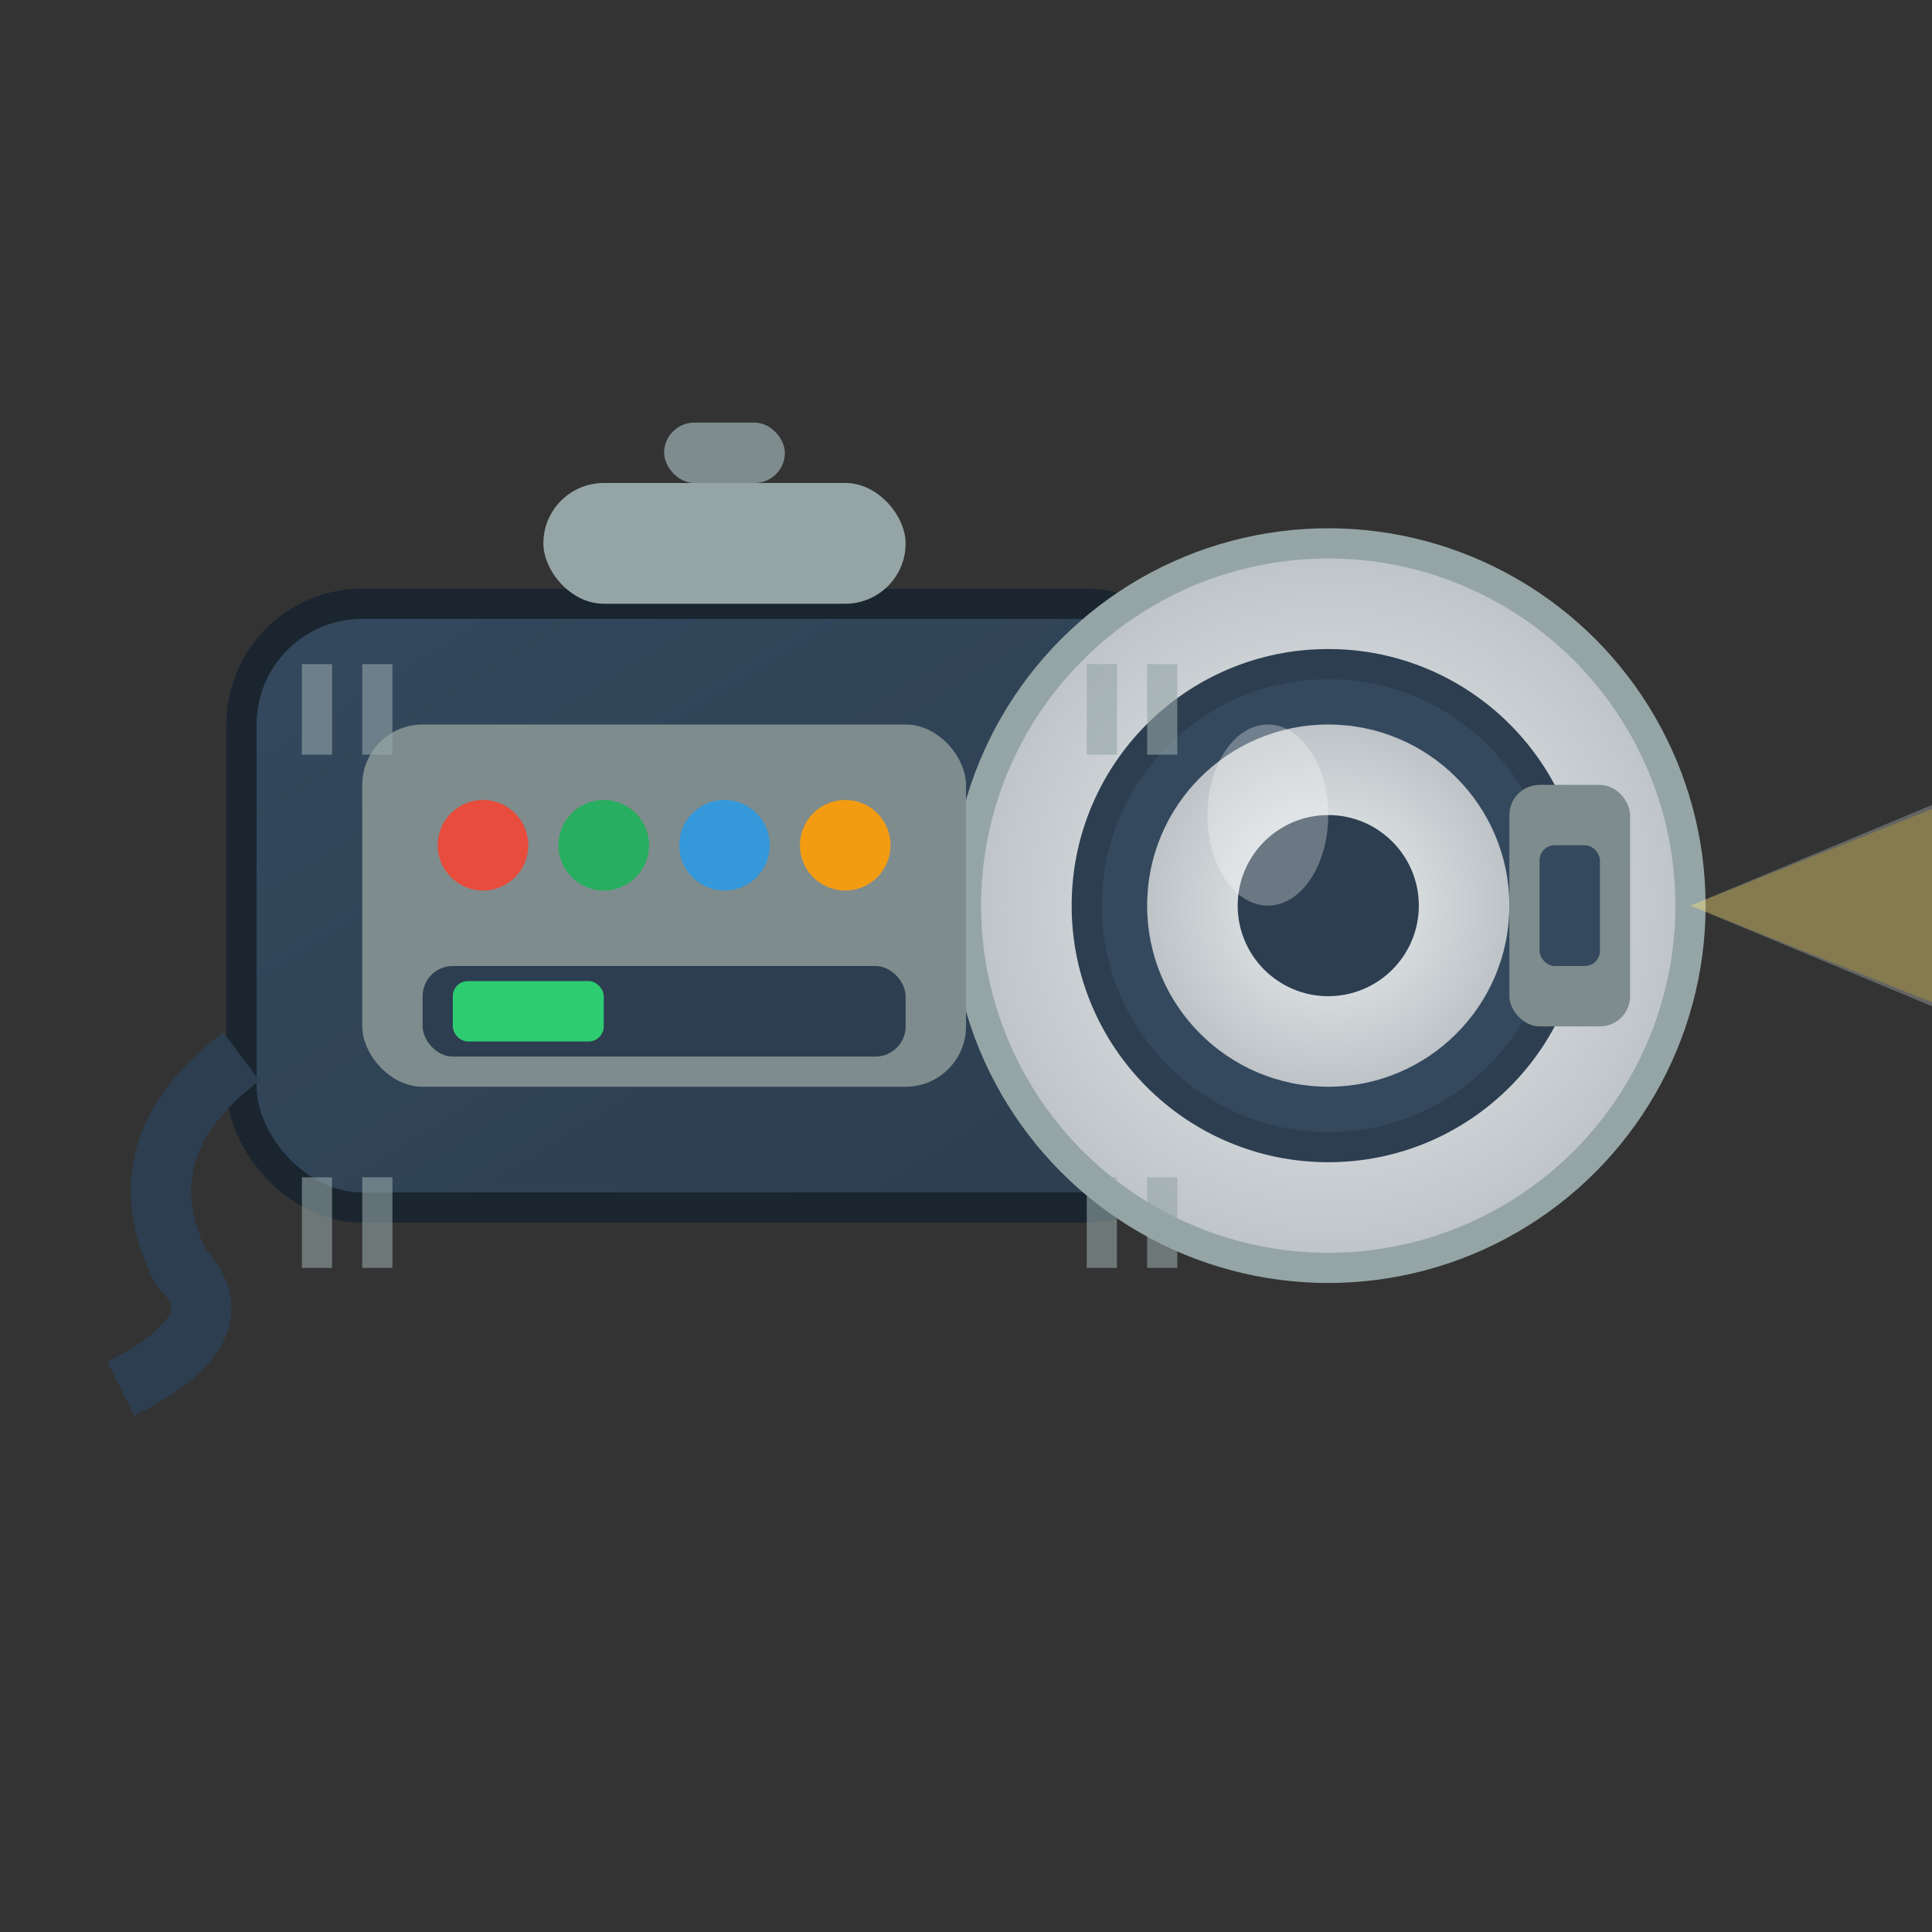 <svg xmlns="http://www.w3.org/2000/svg" viewBox="0 0 64 64" width="64" height="64">
    <rect x="0" y="0" width="64" height="64" fill="#333333" stroke="none"/>
    <defs>
        <linearGradient id="projectorGrad" x1="0%" y1="0%" x2="100%" y2="100%">
            <stop offset="0%" style="stop-color:#34495e;stop-opacity:1" />
            <stop offset="100%" style="stop-color:#2c3e50;stop-opacity:1" />
        </linearGradient>
        <radialGradient id="lensGrad" cx="50%" cy="50%" r="50%">
            <stop offset="0%" style="stop-color:#ecf0f1;stop-opacity:1" />
            <stop offset="100%" style="stop-color:#bdc3c7;stop-opacity:1" />
        </radialGradient>
    </defs>
    
    <!-- Projector body -->
    <rect x="8" y="20" width="32" height="20" rx="4" fill="url(#projectorGrad)" stroke="#1a252f" stroke-width="1"/>
    
    <!-- Projector lens -->
    <circle cx="44" cy="30" r="12" fill="url(#lensGrad)" stroke="#95a5a6" stroke-width="1"/>
    <circle cx="44" cy="30" r="8" fill="#34495e" stroke="#2c3e50" stroke-width="1"/>
    <circle cx="44" cy="30" r="6" fill="url(#lensGrad)"/>
    <circle cx="44" cy="30" r="3" fill="#2c3e50"/>
    
    <!-- Lens reflection -->
    <ellipse cx="42" cy="27" rx="2" ry="3" fill="rgba(255,255,255,0.3)"/>
    
    <!-- Projector beam -->
    <path d="M56 30 L80 20 L80 40 Z" fill="rgba(255, 255, 255, 0.4)" opacity="0.6"/>
    <path d="M56 30 L76 22 L76 38 Z" fill="rgba(241, 196, 15, 0.3)" opacity="0.8"/>
    
    <!-- Control panel -->
    <rect x="12" y="24" width="20" height="12" rx="2" fill="#7f8c8d"/>
    
    <!-- Buttons -->
    <circle cx="16" cy="28" r="1.5" fill="#e74c3c"/>
    <circle cx="20" cy="28" r="1.5" fill="#27ae60"/>
    <circle cx="24" cy="28" r="1.5" fill="#3498db"/>
    <circle cx="28" cy="28" r="1.5" fill="#f39c12"/>
    
    <!-- Display -->
    <rect x="14" y="32" width="16" height="3" rx="1" fill="#2c3e50"/>
    <rect x="15" y="32.5" width="5" height="2" rx="0.5" fill="#2ecc71"/>
    
    <!-- Ventilation grilles -->
    <g fill="#95a5a6" opacity="0.6">
        <rect x="10" y="22" width="1" height="3"/>
        <rect x="12" y="22" width="1" height="3"/>
        <rect x="10" y="39" width="1" height="3"/>
        <rect x="12" y="39" width="1" height="3"/>
        <rect x="36" y="22" width="1" height="3"/>
        <rect x="38" y="22" width="1" height="3"/>
        <rect x="36" y="39" width="1" height="3"/>
        <rect x="38" y="39" width="1" height="3"/>
    </g>
    
    <!-- Ceiling mount -->
    <rect x="18" y="16" width="12" height="4" rx="2" fill="#95a5a6"/>
    <rect x="22" y="14" width="4" height="2" rx="1" fill="#7f8c8d"/>
    
    <!-- Power cable -->
    <path d="M8 35 Q4 38 6 42 Q8 44 4 46" stroke="#2c3e50" stroke-width="2" fill="none"/>
    
    <!-- Focus adjustment -->
    <rect x="50" y="26" width="4" height="8" rx="1" fill="#7f8c8d"/>
    <rect x="51" y="28" width="2" height="4" rx="0.5" fill="#34495e"/>
</svg>
